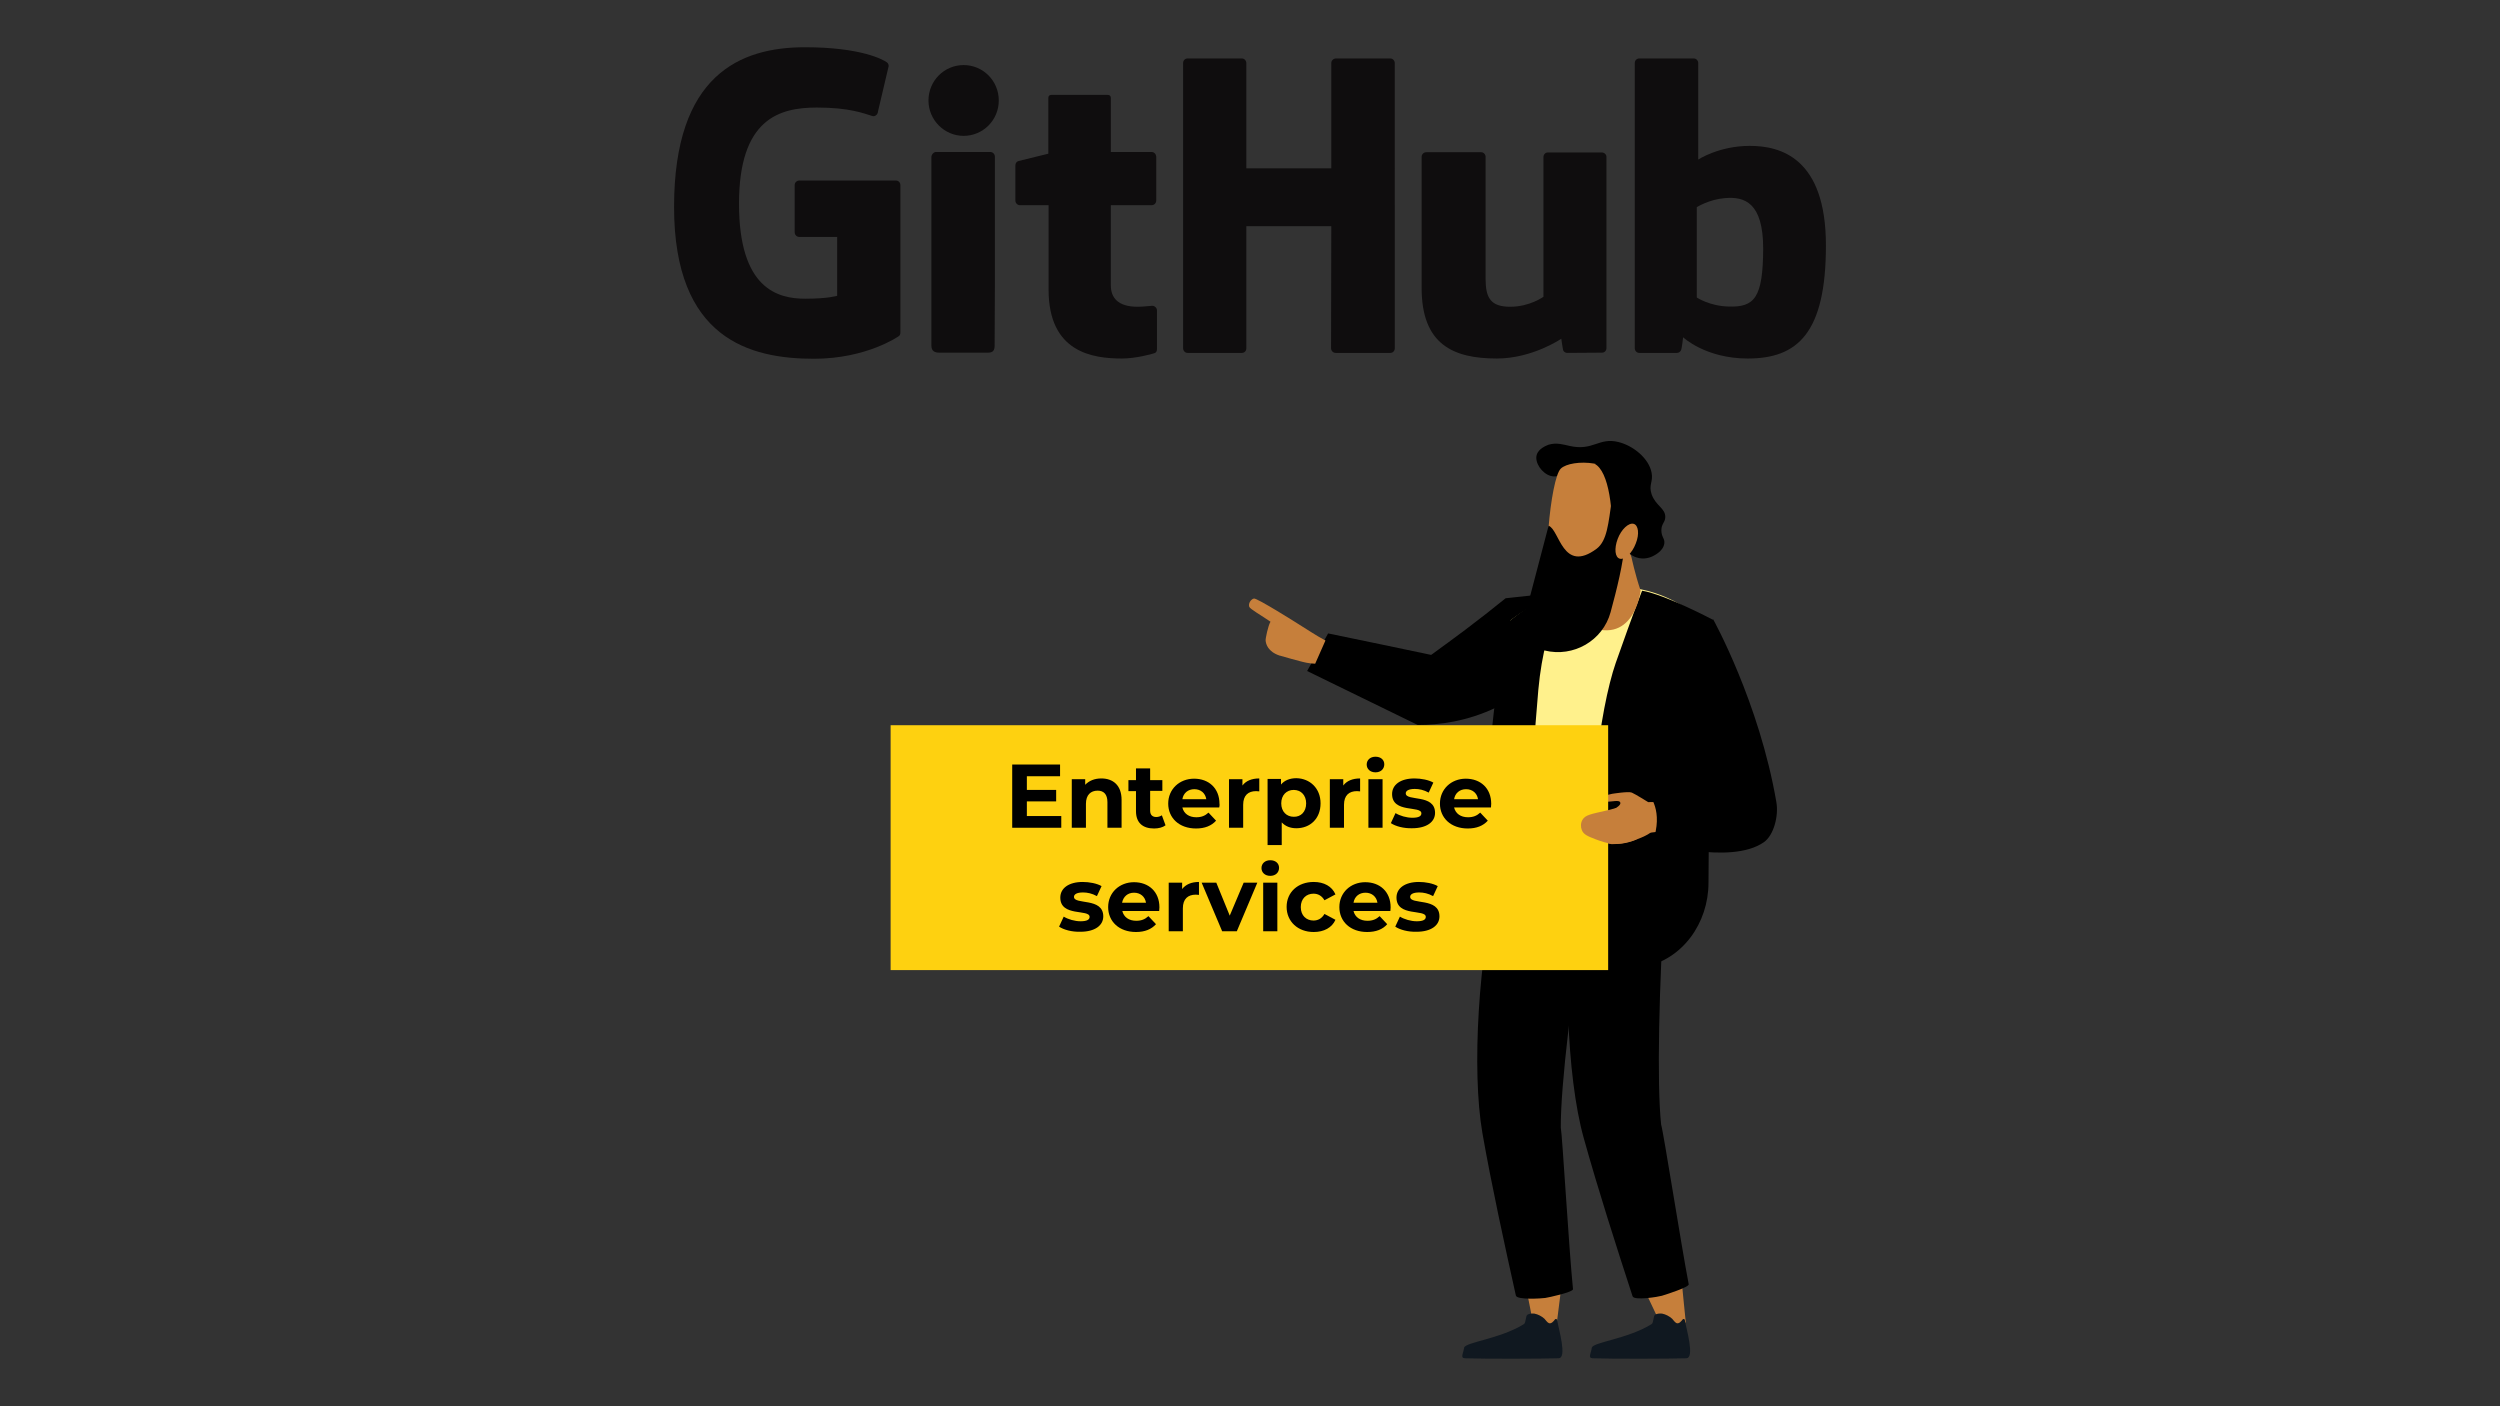 <?xml version="1.0" encoding="UTF-8"?>
<svg id="Layer_1" data-name="Layer 1" xmlns="http://www.w3.org/2000/svg" viewBox="0 0 1024 576">
  <rect x="0" y="0" width="1024" height="576" fill="#333333" stroke="none"/>
  <defs>
    <style>
      .cls-1, .cls-2, .cls-3, .cls-4, .cls-5, .cls-6 {
        stroke-width: 0px;
      }

      .cls-7 {
        isolation: isolate;
      }

      .cls-2 {
        fill: #0f0d0e;
      }

      .cls-3 {
        fill: #101820;
      }

      .cls-4 {
        fill: #c67f3b;
      }

      .cls-5 {
        fill: #fed110;
      }

      .cls-6 {
        fill: #fff18c;
      }
    </style>
  </defs>
  <path class="cls-1" d="M544,259.45l-8.6,15.4c15.1,7.4,30.2,14.7,45.3,22.1,8.6,0,20.2-1.4,32.2-7.2,9.6-4.6,22-11.1,25.8-23.6,3.7-12.3-2.8-23.2-2.8-23.2l-19.2,2.1c-5.3,4.3-10.8,8.6-16.5,12.9-4.7,3.5-9.4,7-14,10.3-14.1-3-28.2-5.9-42.2-8.8h0Z"/>
  <g id="Legs">
    <path class="cls-4" d="M676.9,529.85c-.8.2-1.7.2-2.6,0,2.3,4.8,4.6,9.7,6.8,14.5,4.2-.4,5.8-1,9.4-2.7-.6-5.5-1.1-11.2-1.7-17.1-3.5,2.6-7.8,4.4-11.9,5.3h0Z"/>
    <path class="cls-4" d="M627.2,525.65c-.8.1-1.7-.1-2.6-.4,1.1,5.1,2.1,10.3,3.1,15.4,4.2.4,5.6,4.8,9.6,3.8.8-5.5,2-15.9,2.8-21.8-4,1.8-8.6,2.8-12.9,3h0Z"/>
    <path class="cls-1" d="M680.4,460.65h0c-1.8-17.1-.9-56.1,1.7-98.3-12.9-2-24.1-1.8-37.2-1.4-4.8,32.9-3.3,79.8,3.8,105.2,5.9,21.2,13.3,44.2,20,64.8.6,1.9,10.7.2,12-.2,1.3-.4,11.2-3.5,11-4.7-3.2-16.7-10.4-62.8-11.3-65.4h0Z"/>
    <path class="cls-1" d="M639.3,461.85h0c-.1-17.2,4.6-56,11.2-97.7-12.7-3.3-23.8-4.2-36.9-5-8,32.3-10.9,79.1-6.4,105,3.8,21.6,9,45.3,13.7,66.5.4,1.9,10.6,1.2,12,1s11.5-2.4,11.4-3.6c-1.7-16.9-4.4-63.5-5-66.2h0Z"/>
  </g>
  <path class="cls-3" d="M680.8,538.05c-1-.1-2,0-2.8.4-.9.5-.6,3.3-1.5,3.9-9.8,6.1-24.1,7.4-24.5,9.7-.3,2.2-1.7,4.2.3,4.3,8.2.3,32.2.2,38.4,0,3.6-.1,0-12-.6-15.7-.1-.4-.6-.6-.9-.2-.5.7-1.5,1.9-2.5,1.5-.8-.4-1.2-1.2-1.8-1.8-1.1-1-2.6-1.8-4.1-2.1h0Z"/>
  <path class="cls-3" d="M628.5,538.05c-1-.1-2,0-2.8.4-.9.5-.6,3.3-1.5,3.9-9.8,6.1-24.1,7.4-24.5,9.7-.3,2.2-1.7,4.2.3,4.3,8.2.3,32.2.2,38.4,0,3.6-.1,0-12-.6-15.7-.1-.4-.6-.6-.9-.2-.5.7-1.5,1.9-2.5,1.5-.8-.4-1.2-1.2-1.8-1.8-1.1-1-2.6-1.8-4.1-2.1h0Z"/>
  <path class="cls-6" d="M696.1,375.35s-7.3,6.4-43.2,5.7c-27.7-.5-35-7.2-35-7.2l.6-119.6s12.2-10,28.6-14.1c4.9-1.2,10.5-.2,16.2.1,4.3.2,8.3.9,12.1,1.9,14.8,4.1,25.3,13.9,26.8,21.5,2,9.5-6.1,111.7-6.1,111.7h0Z"/>
  <path class="cls-1" d="M672.6,241.95s-3.2,8-10.8,29.6c-3.2,9.2-6.6,26-8.1,43.5-3,36.6.5,83.8.5,83.8,0,0,13.8-1.8,18.8-2.7,16.2-3,26.8-18.1,26.8-34.6,0-8.2.1-16.9.4-23.8.8-18.9,1.2-84,1.2-84,0,0-19.3-10.2-28.8-11.8h0Z"/>
  <path class="cls-1" d="M643.6,239.95s-10.7,11.8-13.5,42.6c-2.8,30.8-7.3,110.8-7.3,110.8,0,0-12.3,6.3-17-6.7,0,0,1.8-92.9,12.6-132.4.1,0,14.1-11.7,25.2-14.3h0Z"/>
  <path class="cls-4" d="M675.6,341.35c-.8.7-8.3,4.6-15.6,4.4-7.8-1-16.1-13.9-14.9-15.4,1.7-2,7.3,3.5,11.5,2.9,2.1-.3,7.4-2.9,7.1-4.4-.3-1.5-3.4-.3-6.1-.5-1.8-.1-1.9-2.1-1.9-2.1l4.6-1.1s6.7-1.1,8.1-.5c1.4.6,6.7,3.9,6.7,3.9l9.9-.2,1.9,12.9s-10-1.1-11.3.1h0Z"/>
  <path class="cls-1" d="M701.7,253.65c-10.2,5.4-13.8,27.6-12.7,36.7l11.2,29.8s-2.2,4-.4,4.7l-24.4.7s6.2,6.5,1.5,19.4c0,0,31.9,9.6,45.6,0,4-2.8,6.1-10.7,5.1-16.4-7-40.9-25.9-74.9-25.9-74.9h0Z"/>
  <g id="Head">
    <path class="cls-4" d="M668.3,228.45s1.3,6.3,3.7,13.5c0,0-2.7,24.2-23.8,13.5,0,0,3-15.4.7-23.2-2.4-7.8,17.1-13.7,19.4-3.8Z"/>
    <path class="cls-1" d="M642.9,182.65c9.7,2.2,11.9-3.6,20-1.6,6.1,1.5,12.5,6.7,13.6,12.6.7,3.8-1.3,4.9,0,8.8,1.7,4.8,5.7,5.7,5.6,9.4-.1,2.3-1.6,2.6-1.6,5.4s1.5,3.3,1.2,5.4c-.5,3.3-4.4,5-5,5.3-.7.3-3.3,1.4-6.3.4-.8-.2-2.7-1-4.1-2.9-2.2-3-2.1-7.2-.8-10,.9-2,1.9-2.3,2.5-4.5.2-.7.7-3-.4-4.9-1.2-2-3-1.4-5.3-3.1-3.5-2.6-2.3-6-5.7-9.2-2.5-2.4-5.7-2.8-6.3-2.9-7-.9-10,5.5-15.1,4.1-3.6-1-6.6-5.4-5.8-8.5.7-2.8,4.2-4,4.9-4.3,3.3-1,6.3,0,8.6.5h0Z"/>
    <path class="cls-4" d="M664.5,199.35c2.8,22.3-2.1,40-3.8,43.6-3.3,7.2-23,4.4-24.8,1.1-4.7-8.5-.8-48.1,3.4-52.1,4.2-4.1,23.7-3.9,25.2,7.4h0Z"/>
    <path class="cls-1" d="M660.2,204.75l5.2,18.2c-.4,7.4-3.2,18.6-5.7,27.8-3.2,11.7-15.2,18.6-27,15.7-.1,0-.3-.1-.4-.1-5.9-1.5-9.4-7.5-7.9-13.3l9.9-37.7c4.5,1.5,5.7,19.8,19.7,9.4,4.3-3.3,4.8-10.4,6.2-20Z"/>
    <path class="cls-1" d="M660.2,224.35c.8-15-1.1-31.4-7.1-34.4,0,0,14.9-1.8,18.1,10.9,3.2,12.7-5.9,25.1-5.9,25.1l-5.1-1.6Z"/>
    <path class="cls-4" d="M662.6,220.75c1.5-4,4.5-6.7,6.5-6.2s2.5,4.2.9,8.1c-1.5,4-4.5,6.7-6.5,6.2s-2.4-4.1-.9-8.1Z"/>
  </g>
  <path class="cls-4" d="M518.4,262.35c-.1-.7,1-6.1,2-7.7-3.8-2.6-8.4-5.2-8.7-6.1-.5-1.4.7-3.1,1.9-3.4,1.2-.3,18,10.3,18.6,10.7,3.1,1.9,6.9,4.5,10.7,6.5l-4.2,9.5h-.1c-2.6-.1-4.5-.6-6-1-2.2-.6-5-1.3-8.3-2.3h-.1c-4.9-1.6-5.7-4.8-5.8-6.2h0Z"/>
  <path class="cls-5" d="M364.8,397.35h293.9v-100.3h-293.9v100.3Z"/>
  <g class="cls-7">
    <path class="cls-1" d="M434.7,334.25v4.8h-20.1v-25.9h19.6v4.8h-13.6v5.6h12v4.7h-12v6h14.1Z"/>
    <path class="cls-1" d="M459.4,327.65v11.4h-5.8v-10.5c0-3.2-1.5-4.7-4-4.7-2.8,0-4.8,1.7-4.8,5.4v9.8h-5.8v-19.9h5.5v2.3c1.6-1.7,3.9-2.6,6.6-2.6,4.7,0,8.3,2.7,8.3,8.8Z"/>
  </g>
  <g class="cls-7">
    <path class="cls-1" d="M477.4,338.05c-1.2.9-2.9,1.3-4.7,1.3-4.7,0-7.4-2.4-7.4-7.1v-8.2h-3.1v-4.5h3.1v-4.8h5.8v4.8h5v4.4h-5v8.1c0,1.7.9,2.6,2.5,2.6.9,0,1.7-.3,2.3-.7l1.5,4.1Z"/>
  </g>
  <g class="cls-7">
    <path class="cls-1" d="M499.4,330.75h-15.1c.6,2.5,2.7,4,5.7,4,2.1,0,3.6-.6,5-1.9l3.1,3.3c-1.9,2.1-4.6,3.2-8.2,3.2-6.9,0-11.4-4.3-11.4-10.2s4.6-10.2,10.6-10.2,10.4,3.9,10.4,10.3c.1.4,0,1-.1,1.5ZM484.3,327.35h9.8c-.4-2.5-2.3-4.1-4.9-4.1-2.6,0-4.5,1.6-4.9,4.1Z"/>
  </g>
  <g class="cls-7">
    <path class="cls-1" d="M515.8,318.85v5.3c-.5,0-.9-.1-1.3-.1-3.2,0-5.3,1.7-5.3,5.6v9.4h-5.8v-19.9h5.5v2.6c1.4-1.9,3.8-2.9,6.9-2.9Z"/>
  </g>
  <g class="cls-7">
    <path class="cls-1" d="M540.9,329.05c0,6.3-4.3,10.2-9.9,10.2-2.5,0-4.5-.8-6-2.4v9.3h-5.8v-27.1h5.5v2.3c1.4-1.7,3.6-2.6,6.3-2.6,5.5.1,9.9,4.1,9.9,10.3ZM535,329.05c0-3.4-2.2-5.5-5.1-5.5s-5.1,2.1-5.1,5.5,2.2,5.5,5.1,5.5c2.9.1,5.1-2,5.1-5.5Z"/>
  </g>
  <g class="cls-7">
    <path class="cls-1" d="M557.1,318.85v5.3c-.5,0-.9-.1-1.3-.1-3.2,0-5.3,1.7-5.3,5.6v9.4h-5.8v-19.9h5.5v2.6c1.4-1.9,3.8-2.9,6.9-2.9Z"/>
  </g>
  <g class="cls-7">
    <path class="cls-1" d="M559.8,313.15c0-1.8,1.4-3.2,3.6-3.2s3.6,1.3,3.6,3.1c0,1.9-1.4,3.3-3.6,3.3s-3.6-1.4-3.6-3.2ZM560.5,319.15h5.8v19.9h-5.8v-19.9Z"/>
    <path class="cls-1" d="M569.7,337.15l1.9-4.1c1.8,1.1,4.5,1.9,6.9,1.9,2.7,0,3.7-.7,3.7-1.8,0-3.3-12,.1-12-7.9,0-3.8,3.4-6.4,9.2-6.4,2.7,0,5.8.6,7.7,1.7l-1.9,4.1c-2-1.1-3.9-1.5-5.7-1.5-2.6,0-3.7.8-3.7,1.8,0,3.4,12,.1,12,8,0,3.7-3.4,6.3-9.4,6.3-3.4.1-6.8-.8-8.7-2.1Z"/>
    <path class="cls-1" d="M610.7,330.75h-15.1c.6,2.5,2.7,4,5.7,4,2.1,0,3.6-.6,5-1.9l3.1,3.3c-1.9,2.1-4.6,3.2-8.2,3.2-6.9,0-11.4-4.3-11.4-10.2s4.6-10.2,10.6-10.2,10.4,3.9,10.4,10.3c0,.4-.1,1-.1,1.5ZM595.6,327.35h9.8c-.4-2.5-2.3-4.1-4.9-4.1-2.6,0-4.5,1.6-4.9,4.1Z"/>
  </g>
  <g class="cls-7">
    <path class="cls-1" d="M433.8,379.55l1.9-4.1c1.8,1.1,4.5,1.9,6.9,1.9,2.7,0,3.7-.7,3.7-1.8,0-3.3-12,.1-12-7.9,0-3.8,3.4-6.4,9.2-6.4,2.7,0,5.8.6,7.7,1.7l-1.9,4.1c-2-1.1-3.9-1.5-5.7-1.5-2.6,0-3.7.8-3.7,1.8,0,3.4,12,.1,12,8,0,3.7-3.4,6.3-9.4,6.3-3.4.1-6.8-.8-8.7-2.1Z"/>
    <path class="cls-1" d="M474.8,373.15h-15.1c.6,2.5,2.7,4,5.7,4,2.1,0,3.6-.6,5-1.9l3.1,3.3c-1.9,2.1-4.6,3.2-8.2,3.2-6.9,0-11.4-4.3-11.4-10.2s4.6-10.2,10.6-10.2,10.4,3.9,10.4,10.3c0,.4-.1,1-.1,1.5ZM459.6,369.75h9.8c-.4-2.5-2.3-4.1-4.9-4.1s-4.4,1.6-4.9,4.1Z"/>
  </g>
  <g class="cls-7">
    <path class="cls-1" d="M491.1,361.25v5.3c-.5,0-.9-.1-1.3-.1-3.2,0-5.3,1.7-5.3,5.6v9.4h-5.8v-19.9h5.5v2.6c1.5-1.9,3.8-2.9,6.9-2.9Z"/>
  </g>
  <g class="cls-7">
    <path class="cls-1" d="M515,361.55l-8.4,19.9h-6l-8.4-19.9h6l5.5,13.5,5.7-13.5h5.6Z"/>
    <path class="cls-1" d="M516.7,355.55c0-1.8,1.4-3.2,3.6-3.2s3.6,1.3,3.6,3.1c0,1.9-1.4,3.3-3.6,3.3s-3.6-1.4-3.6-3.2ZM517.4,361.55h5.8v19.9h-5.8v-19.9Z"/>
  </g>
  <g class="cls-7">
    <path class="cls-1" d="M527,371.45c0-6,4.6-10.2,11.1-10.2,4.2,0,7.5,1.8,8.9,5.1l-4.5,2.4c-1.1-1.9-2.7-2.7-4.5-2.7-2.9,0-5.2,2-5.2,5.5s2.3,5.5,5.2,5.5c1.8,0,3.4-.8,4.5-2.7l4.5,2.4c-1.4,3.2-4.7,5-8.9,5-6.5,0-11.1-4.3-11.1-10.3Z"/>
  </g>
  <g class="cls-7">
    <path class="cls-1" d="M569.5,373.15h-15.1c.6,2.5,2.7,4,5.7,4,2.1,0,3.6-.6,5-1.9l3.1,3.3c-1.8,2.1-4.6,3.2-8.2,3.2-6.9,0-11.4-4.3-11.4-10.2s4.6-10.2,10.6-10.2,10.4,3.9,10.4,10.3c0,.4-.1,1-.1,1.5ZM554.4,369.75h9.8c-.4-2.5-2.3-4.1-4.9-4.1s-4.5,1.6-4.9,4.1Z"/>
    <path class="cls-1" d="M571.5,379.55l1.9-4.1c1.8,1.1,4.5,1.9,6.9,1.9,2.7,0,3.7-.7,3.7-1.8,0-3.3-12,.1-12-7.9,0-3.8,3.4-6.4,9.2-6.4,2.7,0,5.8.6,7.7,1.7l-1.9,4.1c-2-1.1-3.9-1.5-5.7-1.5-2.6,0-3.7.8-3.7,1.8,0,3.4,12,.1,12,8,0,3.7-3.4,6.3-9.4,6.3-3.4.1-6.8-.8-8.7-2.1Z"/>
  </g>
  <path class="cls-4" d="M664.7,330.25c-1.5.4-3.7,1-6.5,1.7-6.5,1.5-8.8,1.8-10,3.8-.8,1.3-.8,3-.3,4.2.7,1.9,2.5,2.6,5.6,3.8,2.4.9,5,1.9,8.6,1.9s6.6-1.1,8.2-1.8"/>
  <path class="cls-2" d="M367,73.95h-39.6c-1,0-1.9.8-1.9,1.8v19.4c0,1,.8,1.9,1.9,1.9h15.5v24.1s-3.5,1.2-13.1,1.2c-11.3,0-27.1-4.1-27.1-38.9s16.5-39.4,31.9-39.4c13.4,0,19.2,2.4,22.8,3.5,1.1.3,2.2-.8,2.2-1.8l4.4-18.7c0-.5-.2-1.1-.7-1.5-1.5-1.1-10.6-6.2-33.6-6.2-26.5,0-53.6,11.3-53.6,65.4s31.1,62.2,57.3,62.2c21.7,0,34.8-9.3,34.8-9.3.5-.3.6-1.1.6-1.4v-60.4c0-1.1-.8-1.9-1.8-1.9h0Z"/>
  <path class="cls-2" d="M571.3,25.85c0-1-.8-1.9-1.8-1.9h-22.3c-1,0-1.9.8-1.9,1.9v43.1h-34.8V25.85c0-1-.8-1.9-1.8-1.9h-22.3c-1,0-1.8.8-1.8,1.9v116.8c0,1,.8,1.9,1.8,1.9h22.3c1,0,1.8-.8,1.8-1.9v-50h34.8l-.1,50c0,1,.8,1.9,1.9,1.9h22.4c1,0,1.8-.8,1.8-1.9V25.85h0Z"/>
  <path class="cls-2" d="M409.1,41.15c0-8-6.4-14.5-14.4-14.5s-14.4,6.5-14.4,14.5,6.5,14.5,14.4,14.5,14.4-6.4,14.4-14.5Z"/>
  <path class="cls-2" d="M407.5,118.05v-53.9c0-1-.8-1.9-1.9-1.9h-22.2c-1,0-1.9,1.1-1.9,2.1v77.2c0,2.3,1.4,2.9,3.2,2.9h20c2.2,0,2.7-1.1,2.7-3l.1-23.4h0Z"/>
  <path class="cls-2" d="M656.1,62.45h-22.1c-1,0-1.8.8-1.8,1.9v57.2s-5.6,4.1-13.6,4.1-10.1-3.6-10.1-11.4v-50c0-1-.8-1.9-1.8-1.9h-22.5c-1,0-1.9.8-1.9,1.9v53.7c0,23.2,13,28.9,30.8,28.9,14.6,0,26.4-8.1,26.4-8.1,0,0,.6,4.2.8,4.8.2.5.9,1,1.6,1l14.3-.1c1,0,1.8-.8,1.8-1.9v-78.3c0-1-.9-1.8-1.9-1.8h0Z"/>
  <path class="cls-2" d="M716.7,59.75c-12.6,0-21.1,5.6-21.1,5.6V25.85c0-1-.8-1.9-1.8-1.9h-22.4c-1,0-1.8.8-1.8,1.9v116.8c0,1,.8,1.9,1.8,1.9h15.5c.7,0,1.2-.4,1.6-1s.9-5.4.9-5.4c0,0,9.2,8.7,26.5,8.7,20.3,0,32-10.3,32-46.3s-18.7-40.8-31.2-40.8h0ZM707.9,125.55c-7.7-.2-12.9-3.7-12.9-3.7v-37s5.1-3.2,11.5-3.7c8-.7,15.7,1.7,15.7,20.7-.1,20.1-3.5,24.1-14.3,23.7h0Z"/>
  <path class="cls-2" d="M471.7,62.25h-16.7v-22.1c0-.8-.4-1.3-1.4-1.3h-22.8c-.9,0-1.4.4-1.4,1.2v22.9s-11.4,2.8-12.2,3c-.8.2-1.3.9-1.3,1.8v14.4c0,1,.8,1.9,1.9,1.9h11.7v34.6c0,25.7,18,28.2,30.1,28.2,5.5,0,12.2-1.8,13.3-2.2.7-.2,1-.9,1-1.7v-15.8c0-1-.9-1.9-1.9-1.9s-3.5.4-6,.4c-8.2,0-11-3.8-11-8.8v-32.8h16.7c1,0,1.9-.8,1.9-1.9v-18c-.1-1.1-.9-1.9-1.9-1.9h0Z"/>
</svg>